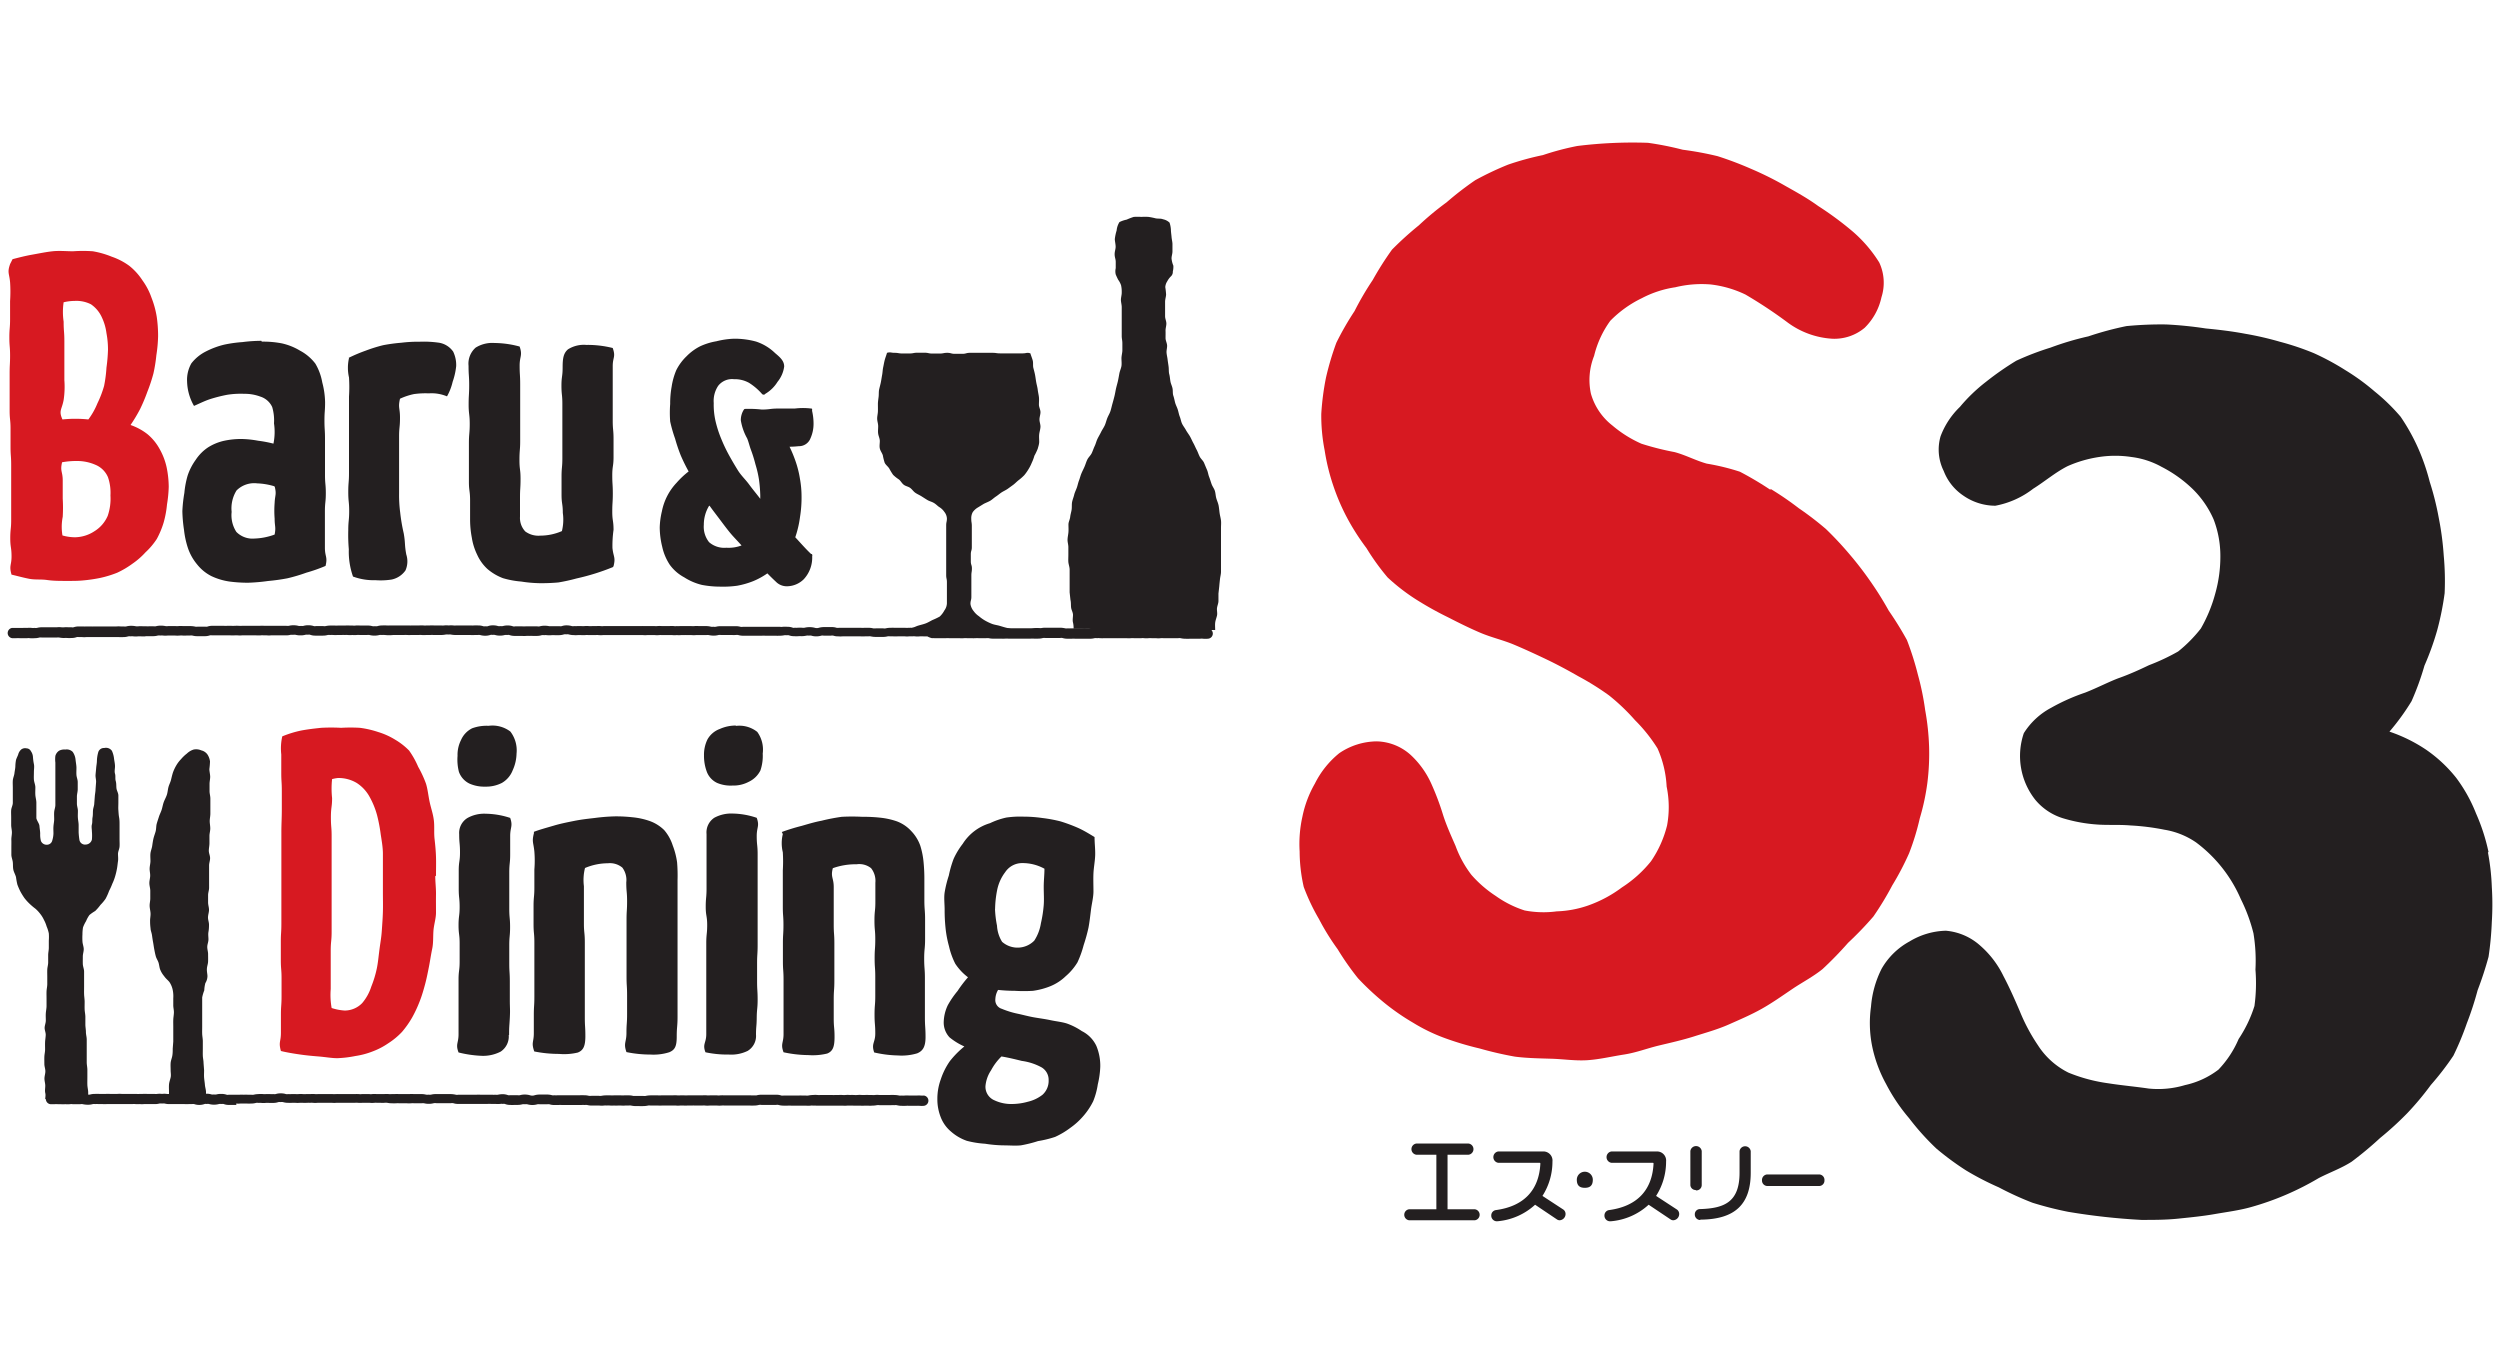 <svg xmlns="http://www.w3.org/2000/svg" viewBox="0 0 275 150"><defs><style>.cls-1{fill:#d71921;}.cls-2{fill:#231f20;}.cls-3{fill:none;}</style></defs><g id="Layer_2" data-name="Layer 2"><g id="Layer_1-2" data-name="Layer 1"><path class="cls-1" d="M1.38,28.51c.73-.19,1.43-.37,2.17-.5s1.49-.29,2.23-.37,1.53,0,2.26,0a15.58,15.58,0,0,1,2.17,0,9.91,9.91,0,0,1,2.09.6,7.18,7.18,0,0,1,1.92,1,6.76,6.76,0,0,1,1.45,1.6,7.34,7.34,0,0,1,1,1.92,10.17,10.17,0,0,1,.57,2.08A14.6,14.6,0,0,1,17.39,37a15.46,15.46,0,0,1-.19,2.07,16.55,16.55,0,0,1-.32,2,17.49,17.49,0,0,1-.66,2A19.26,19.26,0,0,1,15.41,45a17.17,17.17,0,0,1-1.05,1.75,6.39,6.39,0,0,1,1.85,1,5.63,5.63,0,0,1,1.36,1.66,7.17,7.17,0,0,1,.76,2,10.9,10.9,0,0,1,.23,2.15,14.18,14.18,0,0,1-.19,1.93A10.93,10.93,0,0,1,18,57.48a9.44,9.44,0,0,1-.75,1.8A7.83,7.83,0,0,1,16,60.76,8.24,8.24,0,0,1,14.58,62a9.79,9.79,0,0,1-1.69,1,11.86,11.86,0,0,1-1.86.57,16.42,16.42,0,0,1-1.92.28c-.63.06-1.28.05-1.94.05s-1.3,0-2-.1-1.3,0-2-.14-1.25-.3-1.9-.45c-.29-1,0-1,0-2s-.14-1-.14-2,.1-1,.1-2,0-1,0-2,0-1,0-2,0-1,0-2.05-.07-1-.07-2,0-1,0-2-.1-1-.1-2,0-1,0-2,0-1,0-2.05.05-1,.05-2-.08-1-.08-2,.08-1,.08-2,0-1,0-2a15.78,15.78,0,0,0,0-2.06c-.09-1-.33-1.05,0-2M6.87,46.14a13.58,13.58,0,0,1,2.85,0,8,8,0,0,0,1-1.78,11.43,11.43,0,0,0,.73-1.91,14.36,14.36,0,0,0,.26-2,18.07,18.07,0,0,0,.17-2,9.86,9.86,0,0,0-.17-1.81,5.76,5.76,0,0,0-.51-1.74A3.45,3.45,0,0,0,10,33.47a3.54,3.54,0,0,0-1.77-.37A5.5,5.5,0,0,0,7,33.25a7.23,7.23,0,0,0,0,2.13c0,1.08.08,1.08.08,2.15s0,1.07,0,2.15,0,1.07,0,2.14A9.75,9.75,0,0,1,7,44C6.8,45.08,6.43,45.16,6.87,46.14Zm0,12.76a5.13,5.13,0,0,0,1.37.2,4,4,0,0,0,2.14-.66,3.7,3.7,0,0,0,1.47-1.7,5.82,5.82,0,0,0,.3-2.24,5.26,5.26,0,0,0-.27-2,2.56,2.56,0,0,0-1.4-1.38,5,5,0,0,0-2-.41,8.69,8.69,0,0,0-1.65.14c-.24,1,.07,1,.07,2s0,1,0,2a16.81,16.81,0,0,1,0,2A5.67,5.67,0,0,0,6.87,58.9Z"/><path class="cls-2" d="M28.8,37.58a10.8,10.8,0,0,1,2.2.19,6.64,6.64,0,0,1,2,.8A5.15,5.15,0,0,1,34.69,40a6.13,6.13,0,0,1,.76,2.07,9.09,9.09,0,0,1,.31,2.18c0,1-.07,1-.07,2s.06,1,.06,2,0,1,0,2,0,1,0,2,.09,1,.09,2-.1,1-.1,2,0,1,0,2,0,1,0,2,.32,1,.07,2a17,17,0,0,1-2.1.74,18.88,18.88,0,0,1-2.08.62,21,21,0,0,1-2.15.3,19.86,19.86,0,0,1-2.17.19,15.18,15.18,0,0,1-2.06-.13,7,7,0,0,1-2-.6,4.77,4.77,0,0,1-1.58-1.3,5.64,5.64,0,0,1-1-1.79,9.7,9.7,0,0,1-.43-2,15.65,15.65,0,0,1-.18-2.06,15.84,15.84,0,0,1,.22-2,10,10,0,0,1,.36-1.91,6.39,6.39,0,0,1,.89-1.73,4.8,4.8,0,0,1,1.36-1.37,5.54,5.54,0,0,1,1.79-.73,8.81,8.81,0,0,1,1.94-.19,11,11,0,0,1,1.77.19,13.43,13.43,0,0,1,1.69.32,6.41,6.41,0,0,0,.06-2.23,5.16,5.16,0,0,0-.2-1.8,2.14,2.14,0,0,0-1.32-1.15,4.85,4.85,0,0,0-1.75-.3,9.45,9.45,0,0,0-1.9.11,16.16,16.16,0,0,0-1.85.47c-.64.21-1.24.52-1.78.75a5.65,5.65,0,0,1-.76-2.68,3.67,3.67,0,0,1,.47-2,4.69,4.69,0,0,1,1.62-1.32,9,9,0,0,1,2-.74,14.32,14.32,0,0,1,2-.28,16.74,16.74,0,0,1,2.08-.14m1.43,16a7.4,7.4,0,0,0-1.89-.32,2.75,2.75,0,0,0-2.27.78,3.73,3.73,0,0,0-.54,2.36A3.37,3.37,0,0,0,26,58.51a2.49,2.49,0,0,0,2,.73,7,7,0,0,0,2.21-.44c.16-.85,0-.88,0-1.75a11.1,11.1,0,0,1,0-1.73C30.25,54.43,30.43,54.41,30.23,53.57Z"/><path class="cls-2" d="M38.36,39.36a17.24,17.24,0,0,1,1.87-.79,16.52,16.52,0,0,1,1.92-.6,18.49,18.49,0,0,1,2-.27,15.12,15.12,0,0,1,2-.11,11.61,11.61,0,0,1,2,.09,2.36,2.36,0,0,1,1.7,1,3.4,3.4,0,0,1,.33,1.59A7.43,7.43,0,0,1,49.79,42a6,6,0,0,1-.62,1.6,4.39,4.39,0,0,0-2-.33,9.19,9.19,0,0,0-1.64.08,7.05,7.05,0,0,0-1.53.51c-.23,1,0,1,0,2.08S43.9,47,43.9,48s0,1,0,2.09,0,1,0,2.1,0,1,0,2.09a14.57,14.57,0,0,0,.12,2.09,19.72,19.72,0,0,0,.39,2.3c.2,1.15.07,1.17.28,2.32a2.45,2.45,0,0,1-.09,1.76,2.48,2.48,0,0,1-1.52,1,7.71,7.71,0,0,1-1.79.07,6.49,6.49,0,0,1-2.46-.4,8.26,8.26,0,0,1-.46-3,18.41,18.41,0,0,1-.06-2.1c0-1.05.1-1.05.1-2.1s-.1-1-.1-2.1.08-1,.08-2.1,0-1,0-2.1,0-1.05,0-2.1,0-1.05,0-2.1v-2.1a16.36,16.36,0,0,0,0-2.1,4.75,4.75,0,0,1,0-2.12"/><path class="cls-2" d="M67.42,62.38a24.46,24.46,0,0,1-4,1.25,20.16,20.16,0,0,1-2,.44,20.52,20.52,0,0,1-2.09.08,14.54,14.54,0,0,1-2-.18,9.79,9.79,0,0,1-2-.37,5.74,5.74,0,0,1-1.7-1A4.81,4.81,0,0,1,52.48,61a6.54,6.54,0,0,1-.58-1.86,10.66,10.66,0,0,1-.19-1.95c0-1.07,0-1.07,0-2.13S51.58,54,51.58,53s0-1.06,0-2.12,0-1.07,0-2.13.09-1.06.09-2.12-.12-1.07-.12-2.13.06-1.06.06-2.13-.07-1.06-.07-2.13a2.35,2.35,0,0,1,.78-2,3.46,3.46,0,0,1,2.09-.51,10.73,10.73,0,0,1,2.75.39c.34,1,0,1.05,0,2.09s.06,1,.06,2.08,0,1,0,2.08v4.15c0,1-.08,1-.08,2.08s.12,1,.12,2.08-.06,1-.06,2.08,0,1,0,2.08a2.17,2.17,0,0,0,.58,1.62,2.44,2.44,0,0,0,1.65.46,6,6,0,0,0,2.38-.5,5.27,5.27,0,0,0,.1-2c0-1-.14-1-.14-2s0-1,0-2,.09-1,.09-2,0-1,0-2,0-1,0-2v-2c0-1-.1-1-.1-2s.13-1,.13-2,.09-1.57.6-2a3.27,3.27,0,0,1,2-.48,11.33,11.33,0,0,1,2.91.34c.35,1,0,1,0,2s0,1,0,2,0,1,0,2,0,1,0,2,.09,1,.09,2v2c0,1-.14,1-.14,2s.06,1,.06,2-.06,1-.06,2,.14,1,.14,2a12.57,12.57,0,0,0-.12,2c.1,1,.37,1,.12,2"/><path class="cls-2" d="M79.34,64.53a10.82,10.82,0,0,1-2.13-.19,6.32,6.32,0,0,1-1.94-.83,4.72,4.72,0,0,1-1.59-1.38,5.85,5.85,0,0,1-.84-2,9.07,9.07,0,0,1-.27-2.11,8.58,8.58,0,0,1,.24-1.78,6.35,6.35,0,0,1,1.62-3.14,9.24,9.24,0,0,1,1.32-1.24,19.25,19.25,0,0,1-.87-1.77,18.11,18.11,0,0,1-.62-1.84,15.24,15.24,0,0,1-.54-1.88,12.61,12.61,0,0,1,0-1.94,10.24,10.24,0,0,1,.16-1.89,7.58,7.58,0,0,1,.51-1.82,5.58,5.58,0,0,1,1.13-1.53A5.67,5.67,0,0,1,77,38.1a7,7,0,0,1,1.8-.56,9.24,9.24,0,0,1,1.89-.28,8.93,8.93,0,0,1,2.47.31,5.46,5.46,0,0,1,2.1,1.27c.53.45,1,.84,1,1.48A3.35,3.35,0,0,1,85.53,42a3.91,3.91,0,0,1-1.28,1.28c-.13.07-.13.16-.28.13s-.14-.08-.25-.19a6.41,6.41,0,0,0-1.33-1.11,3.25,3.25,0,0,0-1.66-.4,1.94,1.94,0,0,0-1.73.73,3,3,0,0,0-.49,1.89,8.09,8.09,0,0,0,.2,2,12.24,12.24,0,0,0,.61,1.9,17,17,0,0,0,.85,1.8c.3.55.64,1.13,1,1.71s.83,1,1.24,1.56.79,1,1.22,1.57c0-.13,0-.22,0-.35a15.33,15.33,0,0,0-.14-1.75,11.73,11.73,0,0,0-.39-1.69,14.92,14.92,0,0,0-.52-1.66c-.15-.42-.24-.83-.39-1.19a6,6,0,0,1-.7-2,2.15,2.15,0,0,1,.28-1.08c.06-.09.08-.16.19-.17a12.36,12.36,0,0,1,1.82.07c.91,0,.91-.11,1.82-.11s.91,0,1.82,0a7.38,7.38,0,0,1,1.82,0c.16,0,.06.15.1.31a6.22,6.22,0,0,1,.15,1.31,3.9,3.9,0,0,1-.34,1.66,1.35,1.35,0,0,1-1.3.86,9.34,9.34,0,0,1-1,.06,14.55,14.55,0,0,1,.7,1.71A11.28,11.28,0,0,1,88,52.7a11,11,0,0,1,.17,1.87A13.35,13.35,0,0,1,88,56.88a11.45,11.45,0,0,1-.52,2.22c.56.6,1.09,1.22,1.71,1.81.07.06.12,0,.15.1a.28.28,0,0,1,0,.18,3.49,3.49,0,0,1-.92,2.52,2.66,2.66,0,0,1-1.86.78,1.66,1.66,0,0,1-1.21-.5c-.27-.25-.6-.57-.94-.92a7.94,7.94,0,0,1-1.57.86,9.05,9.05,0,0,1-1.75.5,10.75,10.75,0,0,1-1.81.1m-1.28-8.89a4,4,0,0,0-.58,2.09,2.72,2.72,0,0,0,.58,1.91,2.54,2.54,0,0,0,1.9.61A4,4,0,0,0,81.57,60c-.43-.49-.87-.92-1.25-1.38s-.78-1-1.14-1.48S78.39,56.11,78.06,55.64Z"/><path class="cls-1" d="M47.88,96.38c0,.67.09,1.33.08,2s0,1.34,0,2-.23,1.32-.28,2,0,1.34-.14,2-.23,1.32-.35,1.93-.26,1.32-.42,1.92-.36,1.3-.59,1.88a14.17,14.17,0,0,1-.83,1.79,10.43,10.43,0,0,1-1.13,1.61,8,8,0,0,1-1.51,1.25,7.9,7.9,0,0,1-1.73.9,8.65,8.65,0,0,1-1.88.5,12,12,0,0,1-2,.24c-.62,0-1.32-.13-2.07-.19s-1.37-.12-2.06-.22-1.43-.22-2.07-.38c-.28-1,0-1,0-2s0-1,0-2,.07-1,.07-2,0-1,0-2-.08-1-.08-2,0-1,0-2,.06-1,.06-2,0-1,0-2,0-1,0-2,0-1,0-2v-2c0-1,0-1,0-2S31,90,31,89s0-1,0-2-.06-1-.06-2,0-1,0-2a6,6,0,0,1,.11-2,11.73,11.73,0,0,1,2.07-.64c.68-.13,1.44-.22,2.2-.3a20.61,20.61,0,0,1,2.21,0,17.61,17.61,0,0,1,2.06,0,10.53,10.53,0,0,1,2,.46,7.91,7.91,0,0,1,1.87.84A7.41,7.41,0,0,1,45,82.56a9.49,9.49,0,0,1,1,1.79,11.86,11.86,0,0,1,.86,1.86c.19.61.25,1.3.4,2s.37,1.28.46,2,0,1.34.08,2.06.14,1.33.16,2,0,1.34,0,2.06M37.17,85.58a4.54,4.54,0,0,0-.64.12,9.74,9.74,0,0,0,0,2.09c0,1-.13,1-.13,2.11s.08,1,.08,2.09,0,1.05,0,2.1,0,1,0,2.1,0,1,0,2.1,0,1,0,2.1v2.09c0,1.06-.1,1.06-.1,2.11s0,1,0,2.09,0,1,0,2.11a8.11,8.11,0,0,0,.1,2.09,5.66,5.66,0,0,0,1.44.28,2.69,2.69,0,0,0,1.92-.82,5.23,5.23,0,0,0,1-1.81,11.67,11.67,0,0,0,.61-2c.13-.62.19-1.31.29-2.08s.21-1.33.26-2.08.1-1.36.12-2.1,0-1.36,0-2.1,0-1.46,0-2.14,0-1.46,0-2.13-.14-1.47-.24-2.12a17.48,17.48,0,0,0-.4-2.1,8.86,8.86,0,0,0-.81-2,4.21,4.21,0,0,0-1.44-1.56A3.92,3.92,0,0,0,37.17,85.58Z"/><path class="cls-2" d="M53.74,79.84a3.26,3.26,0,0,1,2.4.63,3.4,3.4,0,0,1,.68,2.42,4.61,4.61,0,0,1-.42,1.83,2.75,2.75,0,0,1-1.19,1.4,3.81,3.81,0,0,1-1.83.41,4,4,0,0,1-1.73-.33,2.29,2.29,0,0,1-1.17-1.3,5.44,5.44,0,0,1-.15-1.76,3.59,3.59,0,0,1,.38-1.73,2.59,2.59,0,0,1,1.23-1.3,4.58,4.58,0,0,1,1.8-.27m2.22,34a2,2,0,0,1-.89,1.84,4.21,4.21,0,0,1-2.1.46,12.47,12.47,0,0,1-2.53-.37c-.35-.93,0-1,0-2s0-1,0-2,0-1,0-2,0-1,0-2,.12-1,.12-2v-2c0-1-.12-1-.12-2s.12-1,.12-2-.1-1-.1-2,0-1,0-2,.14-1,.14-2-.09-1-.09-2a1.93,1.93,0,0,1,.91-1.79,3.76,3.76,0,0,1,2-.47,8.93,8.93,0,0,1,2.7.46c.32.92,0,1,0,2v2c0,1-.1,1-.1,2s0,1,0,2,0,1,0,2,.09,1,.09,2-.09,1-.09,2,0,1,0,2,.06,1,.06,2,0,1,0,2,.05,1,0,2S56,112.87,56,113.86Z"/><path class="cls-2" d="M58.73,91.5c.56-.22,1.37-.44,2.22-.69.67-.2,1.41-.35,2.21-.51s1.46-.23,2.24-.32a20.89,20.89,0,0,1,2.25-.18,16.45,16.45,0,0,1,1.93.1,8,8,0,0,1,1.88.41,4.37,4.37,0,0,1,1.6,1A4.84,4.84,0,0,1,74,93a8.26,8.26,0,0,1,.48,1.86,17.16,17.16,0,0,1,.05,1.94c0,1.07,0,1.07,0,2.15s0,1.08,0,2.15,0,1.08,0,2.15,0,1.08,0,2.15,0,1.08,0,2.16,0,1.07,0,2.15,0,1.08,0,2.15-.09,1.08-.09,2.16-.2,1.47-.83,1.73a5.72,5.72,0,0,1-2.08.25,13,13,0,0,1-2.62-.27c-.35-1,0-1.06,0-2.1s.07-1,.07-2.07,0-1,0-2.07-.06-1-.06-2.07,0-1,0-2.07,0-1,0-2.07,0-1,0-2.08.06-1,.06-2.07-.09-1-.09-2.07a2.28,2.28,0,0,0-.43-1.62,2.14,2.14,0,0,0-1.6-.48,6.48,6.48,0,0,0-2.51.52,5.43,5.43,0,0,0-.12,2c0,1,0,1,0,2.06v2.06c0,1,.1,1,.1,2.06s0,1,0,2.06,0,1,0,2.06,0,1,0,2.06,0,1,0,2.07.06,1,.06,2.06-.2,1.56-.83,1.81a6.42,6.42,0,0,1-2.08.15,13.78,13.78,0,0,1-2.71-.27c-.35-1-.05-1-.05-2s0-1,0-2,.06-1,.06-2,0-1,0-2,0-1,0-2,0-1,0-2-.09-1-.09-2,0-1,0-2,.09-1,.09-2,0-1,0-2a12.37,12.37,0,0,0,0-2c-.1-1-.29-1.06-.05-2"/><path class="cls-2" d="M80.94,79.85a3.16,3.16,0,0,1,2.36.66,3.32,3.32,0,0,1,.6,2.38,5,5,0,0,1-.25,1.85A2.72,2.72,0,0,1,82.36,86a3.58,3.58,0,0,1-1.78.41,3.81,3.81,0,0,1-1.7-.29,2.22,2.22,0,0,1-1.15-1.28,5,5,0,0,1-.29-1.74,3.8,3.8,0,0,1,.39-1.78,2.58,2.58,0,0,1,1.36-1.14,4.27,4.27,0,0,1,1.75-.37m2.22,34a1.92,1.92,0,0,1-.92,1.79,4.12,4.12,0,0,1-2.07.4,11.44,11.44,0,0,1-2.57-.25c-.35-.92.09-1,.09-2s0-1,0-2,0-1,0-2,0-1,0-2,0-1,0-2,0-1,0-2,.1-1,.1-2-.16-1-.16-2,.09-1,.09-2,0-1,0-2,0-1,0-2,0-1,0-2a1.93,1.93,0,0,1,.86-1.8,3.89,3.89,0,0,1,2-.46,8.61,8.61,0,0,1,2.66.47c.33.92,0,1,0,2s.1,1,.1,2,0,1,0,2,0,1,0,2,0,1,0,2v2c0,1,0,1,0,2s-.06,1-.06,2,0,1,0,2,.06,1,.06,2-.09,1-.1,2S83.16,112.87,83.16,113.86Z"/><path class="cls-2" d="M86,91.52a21.59,21.59,0,0,1,2.17-.67c.67-.19,1.4-.42,2.2-.57a21.28,21.28,0,0,1,2.22-.43,21.46,21.46,0,0,1,2.27,0,16.28,16.28,0,0,1,1.92.09,8.16,8.16,0,0,1,1.88.41,4.08,4.08,0,0,1,1.57,1.06,4.46,4.46,0,0,1,1,1.61,8.77,8.77,0,0,1,.37,1.9,19,19,0,0,1,.08,1.93c0,1.07,0,1.07,0,2.15s.08,1.08.08,2.15,0,1.08,0,2.15-.1,1.08-.1,2.15.08,1.08.08,2.16,0,1.07,0,2.15,0,1.08,0,2.15.07,1.08.07,2.16-.3,1.54-.93,1.8a5.91,5.91,0,0,1-2.11.23,12.65,12.65,0,0,1-2.61-.33c-.34-1,.12-1.05.12-2.09s-.08-1-.08-2.07.08-1,.08-2.07,0-1,0-2.07-.07-1-.07-2.07.07-1,.07-2.07-.09-1-.09-2.08.1-1,.1-2.07,0-1,0-2.07a2.25,2.25,0,0,0-.47-1.61,2.08,2.08,0,0,0-1.59-.43,7.49,7.49,0,0,0-2.62.43c-.26,1,.1,1.05.1,2.08s0,1,0,2.06,0,1,0,2.06.07,1,.07,2.06,0,1,0,2.06,0,1,0,2.06-.07,1-.07,2.06,0,1,0,2.07.09,1,.09,2.06-.18,1.57-.81,1.82a6.71,6.71,0,0,1-2.09.17,13.33,13.33,0,0,1-2.71-.31c-.35-.94,0-1,0-2s0-1,0-2,0-1,0-2,0-1,0-2-.07-1-.07-2,0-1,0-2,.06-1,.06-2-.07-1-.07-2,0-1,0-2,0-1,0-2a17,17,0,0,0,0-2,4.22,4.22,0,0,1,0-2"/><path class="cls-2" d="M120.4,92.06c0,.69.09,1.34.07,2s-.16,1.36-.19,2,0,1.37,0,2-.19,1.36-.27,2-.16,1.37-.28,2a18.53,18.53,0,0,1-.53,1.91,10.89,10.89,0,0,1-.68,1.89,6.25,6.25,0,0,1-1.29,1.52,5.32,5.32,0,0,1-1.66,1.09,8,8,0,0,1-1.94.52,16.26,16.26,0,0,1-2,0,17.31,17.31,0,0,1-1.84-.1,2.11,2.11,0,0,0-.3,1,1,1,0,0,0,.71,1.08,9.59,9.59,0,0,0,1.75.54c.57.12,1.17.29,1.8.4s1.21.18,1.81.31,1.25.19,1.81.37a7.12,7.12,0,0,1,1.63.83,3.47,3.47,0,0,1,1.6,1.63,5.68,5.68,0,0,1,.43,2.3,9.76,9.76,0,0,1-.27,1.92,8.1,8.1,0,0,1-.51,1.87,7.62,7.62,0,0,1-1.08,1.62,7.8,7.8,0,0,1-1.43,1.3,8.82,8.82,0,0,1-1.68,1,12,12,0,0,1-1.88.46,13.74,13.74,0,0,1-1.89.47c-.6.06-1.25,0-1.94,0a14.56,14.56,0,0,1-2-.18,10.37,10.37,0,0,1-2-.32,5.22,5.22,0,0,1-1.72-1,3.88,3.88,0,0,1-1.15-1.6,5.34,5.34,0,0,1-.37-2,6.19,6.19,0,0,1,.38-2.17,7.6,7.6,0,0,1,1-2,10.1,10.1,0,0,1,1.59-1.61,7.11,7.11,0,0,1-1.63-1,2.38,2.38,0,0,1-.64-1.71,4.55,4.55,0,0,1,.45-1.83,10,10,0,0,1,1.07-1.56,13.55,13.55,0,0,1,1.15-1.51,6,6,0,0,1-1.4-1.49,8.08,8.08,0,0,1-.69-1.92,12,12,0,0,1-.38-2,18.84,18.84,0,0,1-.1-2c0-.67-.09-1.32,0-1.92a12.34,12.34,0,0,1,.46-1.86,11.7,11.7,0,0,1,.53-1.84,8.3,8.3,0,0,1,1-1.65,5.35,5.35,0,0,1,3-2.27,8.14,8.14,0,0,1,1.8-.62,10.69,10.69,0,0,1,1.9-.1,14.62,14.62,0,0,1,2.05.15,15.42,15.42,0,0,1,2,.37,17.72,17.72,0,0,1,1.94.72c.64.29,1.21.64,1.8,1m-10.24,24.15a6.14,6.14,0,0,0-1.13,1.51,3.7,3.7,0,0,0-.62,1.76,1.62,1.62,0,0,0,1,1.55,4.31,4.31,0,0,0,1.9.4,6.62,6.62,0,0,0,1.77-.25,4.1,4.1,0,0,0,1.61-.77,2.06,2.06,0,0,0,.67-1.6,1.59,1.59,0,0,0-.76-1.4,6.26,6.26,0,0,0-2.19-.72C111.74,116.54,111,116.35,110.16,116.21Zm-.7-16.26a11.57,11.57,0,0,0,.22,1.86,3.78,3.78,0,0,0,.56,1.78,2.58,2.58,0,0,0,3.54-.13,4.88,4.88,0,0,0,.73-1.91,13.79,13.79,0,0,0,.31-2c.05-.61,0-1.3,0-2s.08-1.32.08-2a5,5,0,0,0-2.47-.62,2.23,2.23,0,0,0-1.85,1,4.81,4.81,0,0,0-.89,2A11.56,11.56,0,0,0,109.46,100Z"/><path class="cls-2" d="M22.66,121c0-.27,0-.61,0-.87s-.1-.53-.12-.8-.07-.53-.09-.8,0-.53,0-.8l-.06-.8c0-.27-.07-.53-.08-.8s0-.54,0-.8,0-.54,0-.8-.06-.54-.07-.81,0-.53,0-.79,0-.55,0-.8,0-.55,0-.8,0-.56,0-.81,0-.55,0-.8a4.53,4.53,0,0,1,.23-.78,3.57,3.57,0,0,1,.12-.8,1.49,1.49,0,0,0,.23-.76c0-.23-.08-.51-.06-.82s.12-.51.13-.8,0-.53,0-.81-.1-.54-.09-.82.13-.52.13-.8-.05-.54,0-.82.06-.53.06-.8-.12-.54-.11-.82.11-.54.11-.81-.1-.54-.1-.81,0-.54,0-.81.11-.54.11-.81,0-.54,0-.82,0-.54,0-.81,0-.55,0-.82.11-.54.11-.81-.14-.54-.14-.81.07-.55.07-.82,0-.54,0-.81.09-.55.09-.82-.06-.55-.06-.81.07-.55.07-.82V87.85c0-.29-.09-.56-.09-.81s0-.57,0-.82.08-.57.07-.81-.09-.61-.09-.81a7.93,7.93,0,0,0,.07-.84,1.76,1.76,0,0,0-.29-.78,1.16,1.16,0,0,0-.67-.44,1.4,1.4,0,0,0-.84-.09,1.87,1.87,0,0,0-.74.44,4.1,4.1,0,0,0-.64.61,3.62,3.62,0,0,0-.52.68,4.63,4.63,0,0,0-.37.78c-.09.27-.15.55-.22.83s-.22.54-.29.83-.08.57-.18.85-.24.52-.33.77-.14.55-.22.81-.22.52-.3.77-.18.54-.25.79-.05.58-.12.84-.18.53-.24.79-.1.55-.14.82-.16.54-.19.81,0,.55,0,.83-.08.54-.09.82.07.54.06.83-.1.54-.09.83.1.53.1.82,0,.54,0,.83-.08.54-.07.83.09.54.1.83-.06.55-.05.83a5.7,5.7,0,0,0,.05.79c0,.23.12.48.16.77s.07.5.12.77.08.52.13.78.1.52.17.77.24.48.31.73.09.55.19.77a2.58,2.58,0,0,0,.41.67c.21.31.47.48.61.69a2.44,2.44,0,0,1,.34.84,3.4,3.4,0,0,1,.06.9c0,.26,0,.53,0,.79s.08.53.07.8-.06.52-.07.79,0,.53,0,.79,0,.53,0,.8,0,.53,0,.79l-.06.79c0,.26,0,.53-.05.8s-.16.51-.18.78,0,.52,0,.79.06.54,0,.8-.16.52-.18.79,0,.53,0,.8,0,.51,0,.78c-.39.12-.4,0-.8,0s-.41,0-.81,0-.4.11-.8.11-.41,0-.81,0-.4-.06-.81-.06h-.8c-.41,0-.41,0-.81,0s-.4.11-.81.11-.4,0-.81,0-.4,0-.81,0-.44.18-.82,0c0-.28,0-.6,0-.88s-.08-.55-.09-.83,0-.55,0-.83,0-.56,0-.83-.07-.55-.07-.83,0-.56,0-.83v-.83c0-.28,0-.56,0-.84s-.09-.55-.09-.83-.06-.55-.06-.83,0-.56,0-.83-.07-.56-.08-.83,0-.56,0-.83-.05-.56-.06-.83,0-.56,0-.84,0-.55,0-.83,0-.56,0-.83-.13-.55-.14-.83,0-.55,0-.83.11-.56.1-.83-.13-.55-.14-.83a6.51,6.51,0,0,1,0-.77,4.68,4.68,0,0,1,.06-.76,3.77,3.77,0,0,1,.34-.7,3.15,3.15,0,0,1,.37-.67,4.63,4.63,0,0,1,.63-.44,5.26,5.26,0,0,0,.58-.67,5.1,5.1,0,0,0,.56-.67A6.07,6.07,0,0,0,12,98a7.22,7.22,0,0,0,.36-.8,5.34,5.34,0,0,0,.31-.82,7.53,7.53,0,0,0,.2-.85c.05-.27.07-.54.11-.8s0-.54,0-.8.15-.53.17-.8,0-.54,0-.8,0-.54,0-.81,0-.54,0-.81,0-.53-.05-.8-.06-.54-.08-.8,0-.54,0-.81,0-.54,0-.8-.18-.53-.21-.79,0-.53-.08-.8,0-.54-.08-.8,0-.54,0-.81-.06-.53-.1-.8a2.83,2.83,0,0,0-.24-.91.8.8,0,0,0-.84-.31.65.65,0,0,0-.67.49,3.93,3.93,0,0,0-.14.91c0,.26-.06.52-.08.78s-.05.52-.07.77.07.53.06.79l-.06.78c0,.26-.06.52-.08.78l-.06.78c0,.26-.12.51-.14.77s0,.52-.05.78,0,.52-.07.78,0,.52,0,.78a5.18,5.18,0,0,1,0,.88.72.72,0,0,1-.68.55.62.62,0,0,1-.69-.49,7.89,7.89,0,0,1-.09-.85c0-.26,0-.53,0-.79s-.06-.52-.08-.79,0-.52,0-.78-.11-.53-.11-.79,0-.53,0-.79.09-.53.09-.8,0-.52,0-.79-.12-.52-.14-.78,0-.53,0-.79-.07-.6-.1-.91A1.81,1.81,0,0,0,8,82.71a.93.93,0,0,0-.82-.26,1.2,1.2,0,0,0-.68.13,1,1,0,0,0-.41.57,3,3,0,0,0,0,.73c0,.25,0,.49,0,.71s0,.53,0,.79,0,.53,0,.79,0,.53,0,.79,0,.52,0,.79,0,.52,0,.79-.11.52-.13.78,0,.53,0,.79-.06.52-.08.79,0,.52,0,.78a2.89,2.89,0,0,1-.13.77.6.6,0,0,1-.58.47.67.67,0,0,1-.67-.42,2.86,2.86,0,0,1-.08-.79c0-.28-.06-.57-.08-.85S4.06,90.3,4,90L4,89.16c0-.28,0-.57,0-.86s-.09-.56-.11-.84,0-.57,0-.85-.14-.57-.16-.85,0-.57,0-.85.06-.57,0-.86-.09-.56-.11-.84a1.24,1.24,0,0,0-.22-.58.55.55,0,0,0-.47-.31.71.71,0,0,0-.59.12A1.1,1.1,0,0,0,2,83c-.07.2-.18.39-.24.6a4.48,4.48,0,0,0-.07.64c0,.27-.07.54-.1.81s-.16.53-.18.8,0,.55,0,.82,0,.54,0,.81,0,.56,0,.83-.16.53-.18.8,0,.55,0,.82,0,.55,0,.82.08.55.08.82-.07.55-.06.82,0,.54,0,.81,0,.55,0,.82.13.55.16.83,0,.56.06.83.22.53.29.8a7.85,7.85,0,0,0,.15.82,6.81,6.81,0,0,0,.34.78,7.56,7.56,0,0,0,.44.71,5.59,5.59,0,0,0,.57.63,7,7,0,0,0,.64.54,4,4,0,0,1,.53.57,3.35,3.35,0,0,1,.41.67,3.65,3.65,0,0,1,.29.71,4,4,0,0,1,.24.76,5.36,5.36,0,0,1,0,.79c0,.27,0,.54,0,.8s-.07.53-.07.8,0,.53,0,.8-.09.53-.1.8,0,.53,0,.79,0,.54,0,.8-.07.54-.08.8,0,.54,0,.8,0,.54,0,.8-.06.53-.08.8,0,.53,0,.8-.12.53-.13.79.13.54.12.81-.06.53-.07.79,0,.53,0,.8-.07.53-.08.8,0,.53,0,.8.11.53.11.8-.1.53-.1.8.09.53.09.79-.06.54,0,.8,0,.43,0,.66c.39.11.39,0,.8,0s.4.07.8.07.4-.11.8-.11h.81c.4,0,.4,0,.8,0s.41.06.81.06.4-.09.8-.09h.81c.4,0,.4.05.8.05s.41,0,.81,0,.4,0,.8,0h1.61c.41,0,.41,0,.81,0s.4,0,.8,0,.41-.12.81-.12.4.09.8.09.4,0,.81,0,.4,0,.8,0,.41,0,.81,0a3.69,3.69,0,0,1,.81,0c.42.06.45.19.83.06"/><path class="cls-2" d="M26,121.54h-.81a1.45,1.45,0,0,1-.59-.1.73.73,0,0,0-.23,0,.91.91,0,0,0-.27,0,2.09,2.09,0,0,1-1.11,0,.6.6,0,0,0-.25,0,.53.53,0,0,0-.23,0,1.65,1.65,0,0,1-.59.1,1.6,1.6,0,0,1-.56-.09.9.9,0,0,0-.25,0,2.56,2.56,0,0,0-.34,0,4.27,4.27,0,0,1-.48,0H18.64a1.93,1.93,0,0,1-.52-.06,1.12,1.12,0,0,0-.29,0,1.15,1.15,0,0,0-.3,0,1.93,1.93,0,0,1-.52.06h-.82l-.35,0a2.46,2.46,0,0,1-.46,0,4.49,4.49,0,0,1-.49,0,1.26,1.26,0,0,0-.33,0h-.82c-.24,0-.35,0-.47,0l-.34,0H11.74a4.24,4.24,0,0,1-.45,0l-.47,0a1.48,1.48,0,0,0-.34,0,1,1,0,0,0-.27,0,1.91,1.91,0,0,1-.55.07,2.53,2.53,0,0,1-.55-.06.7.7,0,0,0-.27,0H8a1.05,1.05,0,0,0-.3,0,2.85,2.85,0,0,1-.52,0,2.67,2.67,0,0,1-.5,0l-.32,0a2.61,2.61,0,0,0-.35,0l-.47,0a.57.57,0,0,1,0-1.13,2.8,2.8,0,0,0,.36,0l.46,0a2.59,2.59,0,0,1,.5,0,2.21,2.21,0,0,0,.32,0l.31,0a2.51,2.51,0,0,1,.51,0h.82a2,2,0,0,1,.55.07.91.91,0,0,0,.27,0,.65.65,0,0,0,.26,0,2,2,0,0,1,.56-.07,4.48,4.48,0,0,1,.46,0l.35,0h.37a4.24,4.24,0,0,1,.45,0h.82a2.67,2.67,0,0,1,.47,0l.34,0h.82c.24,0,.36,0,.48,0a1.35,1.35,0,0,0,.34,0,2.56,2.56,0,0,0,.34,0,4.22,4.22,0,0,1,.47,0H17a1,1,0,0,0,.29,0,2.07,2.07,0,0,1,.53,0,2.09,2.09,0,0,1,.52,0,1.07,1.07,0,0,0,.29,0h1.63a1.35,1.35,0,0,0,.34,0l.48,0a1.68,1.68,0,0,1,.57.08.75.75,0,0,0,.24,0,.68.68,0,0,0,.23,0,1.75,1.75,0,0,1,.59-.1,1.66,1.66,0,0,1,.56.08.82.82,0,0,0,.25,0,1,1,0,0,0,.28,0,2,2,0,0,1,.54-.06,1.76,1.76,0,0,1,.59.09.5.5,0,0,0,.23,0H26l.34,0a4.27,4.27,0,0,1,.48,0,4.17,4.17,0,0,1,.44,0l.37,0a1,1,0,0,0,.27,0,2.34,2.34,0,0,1,.54-.07,2.51,2.51,0,0,1,.51,0,2,2,0,0,0,.31,0,4.24,4.24,0,0,1,.45,0,2.8,2.8,0,0,0,.36,0,.82.82,0,0,0,.25,0,1.68,1.68,0,0,1,.57-.08,1.66,1.66,0,0,1,.56.08.81.81,0,0,0,.25,0,2.5,2.5,0,0,0,.35,0c.12,0,.23,0,.46,0a2.27,2.27,0,0,0,.33,0,2.8,2.8,0,0,1,.48,0,2.67,2.67,0,0,0,.36,0l.46,0a2.51,2.51,0,0,1,.51,0,1.63,1.63,0,0,0,.3,0h.38l.44,0h.81a2.61,2.61,0,0,0,.35,0,4.22,4.22,0,0,1,.47,0,3.73,3.73,0,0,1,.42,0H39a4.27,4.27,0,0,1,.48,0,1.31,1.31,0,0,0,.33,0h.82a1.05,1.05,0,0,0,.3,0,2.8,2.8,0,0,1,.51,0h.81a2.63,2.63,0,0,1,.52,0,1.63,1.63,0,0,0,.3,0l.34,0a2.67,2.67,0,0,1,.47,0l.46,0h.36l.33,0a2.55,2.55,0,0,1,.49,0h.81a1.9,1.9,0,0,1,.53.06,1.09,1.09,0,0,0,.28,0,1,1,0,0,0,.28,0,2,2,0,0,1,.54-.06h.81c.22,0,.33,0,.44,0h.37a2.57,2.57,0,0,1,.56.07.62.62,0,0,0,.26,0h2a4.48,4.48,0,0,1,.46,0h.36l.45,0,.45,0a2.86,2.86,0,0,0,.37,0,1,1,0,0,0,.28,0,2.48,2.48,0,0,1,.53-.06,1.72,1.72,0,0,1,.59.11.48.48,0,0,0,.22,0l.35,0c.12,0,.23,0,.46,0a.72.72,0,0,0,.28,0,1.89,1.89,0,0,1,.54-.07,2,2,0,0,1,.56.08.8.8,0,0,0,.5,0,2,2,0,0,1,.56-.08h.82a2,2,0,0,1,.56.08.87.87,0,0,0,.25,0,2.8,2.8,0,0,0,.36,0h2.09l.35,0a2.46,2.46,0,0,1,.46,0,1.87,1.87,0,0,1,.52.06,1.12,1.12,0,0,0,.29,0h.81a1,1,0,0,0,.29,0,2.76,2.76,0,0,1,.53-.05l.47,0a2.56,2.56,0,0,0,.34,0h.37a4.24,4.24,0,0,1,.45,0,2.56,2.56,0,0,0,.34,0c.12,0,.23,0,.47,0a1.87,1.87,0,0,1,.52.06,1.85,1.85,0,0,0,.29,0h.81a.72.72,0,0,0,.28,0,2.57,2.57,0,0,1,.53-.06h.82a2.61,2.61,0,0,0,.35,0,4.48,4.48,0,0,1,.46,0H74a2.55,2.55,0,0,1,.49,0,2.27,2.27,0,0,0,.33,0l.46,0a2.5,2.5,0,0,0,.35,0l.35,0c.12,0,.23,0,.47,0l.36,0h.45a2.51,2.51,0,0,1,.51,0,1.87,1.87,0,0,0,.3,0h.81a1.26,1.26,0,0,0,.33,0,4.14,4.14,0,0,1,.49,0h.37l.44,0h1.63c.23,0,.34,0,.46,0a2.61,2.61,0,0,0,.35,0,1.45,1.45,0,0,0,.27,0,2,2,0,0,1,.54-.07h1.63a1.6,1.6,0,0,1,.56.09.81.81,0,0,0,.25,0l.34,0c.12,0,.23,0,.47,0h.81a4.24,4.24,0,0,1,.45,0l.36,0a1,1,0,0,0,.28,0,2.57,2.57,0,0,1,.53-.06,2.46,2.46,0,0,1,.49,0,1.91,1.91,0,0,0,.32,0h1.26a2.8,2.8,0,0,0,.36,0h.38a4.17,4.17,0,0,1,.44,0,2.05,2.05,0,0,0,.31,0,2.67,2.67,0,0,1,.5,0,4.24,4.24,0,0,1,.45,0,2.8,2.8,0,0,0,.36,0,2.59,2.59,0,0,1,.5,0l.31,0a4.22,4.22,0,0,1,.47,0l.34,0a1.15,1.15,0,0,0,.3,0,2.63,2.63,0,0,1,.52,0h.81l.35,0a2.46,2.46,0,0,1,.46,0,2.6,2.6,0,0,1,.54.06,1,1,0,0,0,.28,0,2.27,2.27,0,0,0,.33,0,2.72,2.72,0,0,1,.48,0h.82a4.27,4.27,0,0,1,.48,0,1.94,1.94,0,0,0,.33,0,.57.57,0,0,1,0,1.13,2.55,2.55,0,0,1-.49,0,2.21,2.21,0,0,0-.32,0H100a2.22,2.22,0,0,0-.34,0,4.22,4.22,0,0,1-.47,0,2,2,0,0,1-.54-.07,1,1,0,0,0-.28,0,2.56,2.56,0,0,0-.34,0l-.47,0h-.81a1.15,1.15,0,0,0-.3,0,2.63,2.63,0,0,1-.52.05,2.46,2.46,0,0,1-.46,0c-.09,0-.17,0-.35,0a2.59,2.59,0,0,1-.5,0l-.31,0c-.23,0-.34,0-.45,0a2.8,2.8,0,0,0-.36,0,2.21,2.21,0,0,0-.32,0,2.55,2.55,0,0,1-.49,0H90.25a4.31,4.31,0,0,1-.49,0,1.91,1.91,0,0,0-.32,0,.93.93,0,0,0-.28,0,2.67,2.67,0,0,1-.53,0c-.23,0-.34,0-.46,0H87a2.61,2.61,0,0,0-.35,0c-.12,0-.23,0-.46,0a2,2,0,0,1-.57-.08.55.55,0,0,0-.24,0H83.76a1,1,0,0,0-.27,0,2,2,0,0,1-.54.07,4.48,4.48,0,0,1-.46,0l-.35,0H79.7a1.91,1.91,0,0,0-.32,0,2.59,2.59,0,0,1-.5,0h-.81a2.63,2.63,0,0,1-.51,0,1.15,1.15,0,0,0-.3,0h-.37l-.44,0a2.8,2.8,0,0,0-.36,0c-.12,0-.23,0-.46,0a4.48,4.48,0,0,1-.46,0l-.35,0a2.55,2.55,0,0,1-.49,0l-.33,0H72.83a4.24,4.24,0,0,1-.45,0h-.82a.91.91,0,0,0-.27,0,2.6,2.6,0,0,1-.54.06,3.8,3.8,0,0,1-.43,0h-.38a2.57,2.57,0,0,1-.53-.06,1,1,0,0,0-.28,0h-.35a2.46,2.46,0,0,1-.46,0H68a4.24,4.24,0,0,1-.45,0,4.48,4.48,0,0,1-.46,0,1.68,1.68,0,0,0-.35,0,1.12,1.12,0,0,0-.29,0,2.58,2.58,0,0,1-.53,0h-.81a1.93,1.93,0,0,1-.52-.06,1.12,1.12,0,0,0-.29,0,2.5,2.5,0,0,0-.35,0c-.12,0-.23,0-.46,0H61.81a2.86,2.86,0,0,0-.37,0H61a1.61,1.61,0,0,1-.56-.08.9.9,0,0,0-.25,0h-.82a.85.85,0,0,0-.25,0,2,2,0,0,1-1.12,0,.85.85,0,0,0-.25,0,1,1,0,0,0-.28,0,2,2,0,0,1-.54.07h-.34a2.67,2.67,0,0,1-.47,0,1.44,1.44,0,0,1-.59-.11.69.69,0,0,0-.22,0,1.07,1.07,0,0,0-.29,0,2.63,2.63,0,0,1-.52,0H54a2.8,2.8,0,0,0-.36,0H53.3a4.17,4.17,0,0,1-.44,0H52.5c-.12,0-.23,0-.46,0H50.41a1.54,1.54,0,0,1-.55-.08,1,1,0,0,0-.27,0H48a1,1,0,0,0-.28,0,2,2,0,0,1-.54.07,2,2,0,0,1-.53-.06,1,1,0,0,0-.28,0h-.81a2.27,2.27,0,0,0-.33,0,2.63,2.63,0,0,1-.49,0l-.45,0h-.37a2.56,2.56,0,0,0-.34,0,4,4,0,0,1-.47,0,2.42,2.42,0,0,1-.51-.05,1.14,1.14,0,0,0-.31,0,4.33,4.33,0,0,1-.44,0h-.37a1.63,1.63,0,0,0-.3,0,2.6,2.6,0,0,1-.51,0h-.82a4.27,4.27,0,0,1-.48,0,1.26,1.26,0,0,0-.33,0H37a2.67,2.67,0,0,1-.47,0H35.37l-.44,0a2.6,2.6,0,0,1-.51,0,1.63,1.63,0,0,0-.3,0,2.8,2.8,0,0,0-.36,0,4.48,4.48,0,0,1-.46,0l-.32,0a2.77,2.77,0,0,1-.49,0l-.35,0a4.48,4.48,0,0,1-.46,0,2,2,0,0,1-.56-.08.81.81,0,0,0-.25,0,.85.85,0,0,0-.25,0,1.62,1.62,0,0,1-.57.09l-.45,0a2.8,2.8,0,0,0-.36,0,2.8,2.8,0,0,1-.51,0,1.66,1.66,0,0,0-.31,0,.62.62,0,0,0-.26,0,2,2,0,0,1-.55.07,4.24,4.24,0,0,1-.45,0l-.36,0-.35,0a2.51,2.51,0,0,1-.47,0"/><path class="cls-2" d="M98.57,69.33c-.42,0,.32-.09.82-.18.24,0,.54,0,.84-.06s.53-.2.8-.28.55-.14.81-.24.51-.26.76-.38a6.88,6.88,0,0,0,.77-.37,2.48,2.48,0,0,0,.51-.67,1.4,1.4,0,0,0,.28-.78V65.6c0-.4,0-.4,0-.78s0-.39,0-.78-.08-.39-.08-.78,0-.39,0-.78,0-.39,0-.78,0-.39,0-.77,0-.39,0-.79,0-.38,0-.77,0-.4,0-.78,0-.4,0-.79.08-.39.08-.78a1.27,1.27,0,0,0-.28-.71,1.8,1.8,0,0,0-.54-.52c-.19-.11-.36-.32-.62-.47s-.46-.17-.71-.32-.41-.26-.65-.41-.45-.23-.67-.38-.35-.38-.57-.54-.49-.18-.71-.35-.32-.41-.53-.58a4,4,0,0,1-.64-.51,6.66,6.66,0,0,1-.42-.69c-.14-.23-.4-.4-.51-.65a6.39,6.39,0,0,1-.2-.81c-.08-.25-.27-.48-.33-.75s0-.55,0-.82-.14-.53-.18-.8,0-.54,0-.82-.1-.54-.11-.81.07-.54.08-.82,0-.54,0-.81.05-.55.08-.82,0-.54.06-.81.14-.54.19-.8.09-.54.14-.81.05-.54.11-.81.1-.54.17-.8.18-.53.25-.79c.4-.11.42,0,.84,0s.41.07.82.07h.83c.42,0,.42-.08.83-.08s.42,0,.83,0,.41.09.83.09.41,0,.82,0,.42-.08.83-.08.42.11.83.11h.83c.41,0,.41-.11.83-.11h.83c.41,0,.41,0,.83,0s.41,0,.83,0,.41.06.82.06h.83c.42,0,.42,0,.84,0s.41,0,.83,0,.44-.13.84,0c.07.25.19.52.26.79s0,.55.07.82.14.52.19.79.08.54.13.81.13.53.16.8.1.54.13.8,0,.56,0,.83.16.53.17.8-.11.55-.11.83.12.55.11.81-.11.55-.14.82,0,.55,0,.82-.1.54-.17.8a6.47,6.47,0,0,1-.36.75,4.46,4.46,0,0,1-.28.75,4.54,4.54,0,0,1-.37.73,5.06,5.06,0,0,1-.46.65,5.13,5.13,0,0,1-.61.54c-.22.17-.39.36-.59.51l-.62.45c-.23.16-.47.26-.67.39s-.43.33-.63.46-.42.34-.62.46-.5.23-.71.34l-.65.4a1.83,1.83,0,0,0-.57.52,1.38,1.38,0,0,0-.16.74c0,.39.06.39.06.78s0,.39,0,.78,0,.39,0,.77,0,.39,0,.78-.11.39-.11.78,0,.39,0,.78.12.39.12.78-.06.39-.06.78,0,.39,0,.78,0,.39,0,.78,0,.39,0,.78-.1.39-.1.78a1.57,1.57,0,0,0,.35.79,2.3,2.3,0,0,0,.59.57,4.34,4.34,0,0,0,.68.48,5.84,5.84,0,0,0,.76.36c.27.1.56.13.83.21s.55.17.81.23.57.17.82.21a3.66,3.66,0,0,0,.83.07c.41,0,.41.09.81.09s.41-.08.81-.08.41.07.81.07.4-.13.81-.13.41,0,.81,0,.41,0,.81,0,.41.06.82.06v-.05c0-.27,0-.55-.07-.83s0-.56,0-.84-.18-.54-.21-.82,0-.56-.07-.83l-.09-.83c0-.29,0-.57,0-.84s0-.57,0-.84,0-.57,0-.83-.12-.58-.14-.82,0-.54,0-.83,0-.54,0-.82-.1-.55-.09-.83.08-.55.1-.83,0-.56,0-.83.16-.54.19-.82.12-.54.16-.81,0-.57.05-.83.17-.54.23-.8.2-.53.29-.78.14-.53.24-.79.16-.53.27-.79.24-.5.35-.76.18-.53.31-.78.36-.44.48-.7.2-.52.32-.77.18-.53.3-.78.27-.49.39-.74.29-.48.41-.74.17-.52.28-.8.26-.5.35-.78.14-.54.22-.82.15-.54.22-.82.11-.56.17-.83.15-.56.21-.83.11-.57.16-.84.19-.56.23-.82,0-.6,0-.85.1-.64.1-.85,0-.46,0-.79-.07-.51-.07-.8,0-.52,0-.8,0-.53,0-.8,0-.53,0-.79,0-.55,0-.8-.09-.55-.09-.8.1-.57.09-.8a3.3,3.3,0,0,0-.07-.79,2.11,2.11,0,0,0-.31-.6c-.09-.17-.18-.36-.28-.6a1.51,1.51,0,0,1,0-.69c0-.19,0-.41,0-.7s-.12-.5-.12-.83.11-.56.11-.83-.09-.62-.09-.84a5.22,5.22,0,0,1,.2-.95,2.1,2.1,0,0,1,.31-.92,3.12,3.12,0,0,1,.79-.27,7.05,7.05,0,0,1,.78-.3,5.87,5.87,0,0,1,.84,0,5.52,5.52,0,0,1,.79,0,7.37,7.37,0,0,1,.79.16c.28.05.57,0,.8.1a1.45,1.45,0,0,1,.72.37,3,3,0,0,1,.15.78c0,.25.05.52.07.79s.1.55.1.79,0,.52,0,.8-.11.55-.1.8a2.85,2.85,0,0,0,.2.78,2.18,2.18,0,0,1-.06.64.66.66,0,0,1-.21.53,2.16,2.16,0,0,0-.4.54,1.34,1.34,0,0,0-.22.64,7.66,7.66,0,0,1,.09.8c0,.23-.1.5-.11.79V34c0,.25,0,.52,0,.79s.14.53.14.8-.1.54-.09.8,0,.54,0,.8.15.53.17.79-.08.55-.06.81.09.52.12.79.08.52.11.79,0,.54.07.8.08.53.13.8.18.5.23.77,0,.54.09.8.13.52.2.77.21.5.29.76.12.52.22.77.13.52.25.77.29.45.42.69.3.45.44.69.24.5.38.75.23.49.36.73.21.51.34.76.37.43.48.69.21.51.32.76.14.54.24.79.17.52.27.79.28.48.36.75.08.55.16.82.2.52.25.79.07.55.11.83.12.54.15.81,0,.52,0,.81,0,.53,0,.81,0,.52,0,.8,0,.53,0,.8,0,.53,0,.81,0,.53,0,.8,0,.53,0,.8-.08.53-.11.8-.06.53-.08.8l-.09.8c0,.27,0,.54,0,.81s-.13.53-.16.79.06.55,0,.82-.17.52-.2.79,0,.54,0,.8l0,0H131.8c-.4,0-.4-.1-.8-.1h-.81c-.41,0-.41,0-.82,0h-.8c-.41,0-.41.09-.81.09H127c-.41,0-.41,0-.81,0s-.4-.08-.81-.08-.4.07-.8.07-.41,0-.82,0-.4,0-.8,0h-.81c-.41,0-.41,0-.82,0h-.8c-.41,0-.41-.11-.81-.11s-.4,0-.81,0-.41,0-.81,0-.4,0-.81,0-.4,0-.81,0-.41,0-.81,0-.41,0-.81,0-.41-.09-.81-.09-.41.12-.81.12-.41,0-.82,0-.4,0-.8,0-.41,0-.81,0-.41.06-.82.06h-.81c-.41,0-.41-.11-.81-.11s-.41,0-.81,0-.41.06-.81.06-.41-.09-.82-.09-.4.12-.81.12-.4,0-.81,0-.4-.11-.81-.11-.41.06-.81.06-.41,0-.81,0-.41,0-.82,0h-.81c-.41,0-.41-.06-.82,0a5.48,5.48,0,0,1-.81,0"/><path class="cls-1" d="M194.76,53.89a36.28,36.28,0,0,0-3.37-2,24.81,24.81,0,0,0-3.64-.89c-1.2-.33-2.34-.95-3.55-1.27a30.76,30.76,0,0,1-3.64-.92,13.06,13.06,0,0,1-3.19-2A6.79,6.79,0,0,1,175,43.3a7.16,7.16,0,0,1,.35-4.15,10.94,10.94,0,0,1,1.78-3.86,12.4,12.4,0,0,1,3.47-2.49,11.53,11.53,0,0,1,3.68-1.2,12.18,12.18,0,0,1,3.89-.31A12,12,0,0,1,192,32.4a50.36,50.36,0,0,1,4.54,3,9.17,9.17,0,0,0,5,1.86,5.18,5.18,0,0,0,3.57-1.2,6.69,6.69,0,0,0,1.85-3.36,5.25,5.25,0,0,0-.24-3.82,14.8,14.8,0,0,0-3-3.48A35.76,35.76,0,0,0,200,22.66c-1.38-1-2.78-1.73-3.91-2.38a35.44,35.44,0,0,0-3.5-1.72,37.42,37.42,0,0,0-3.65-1.38,35.54,35.54,0,0,0-3.84-.71,34,34,0,0,0-3.82-.76,49.09,49.09,0,0,0-7.79.35,29.91,29.91,0,0,0-3.77,1,31.41,31.41,0,0,0-3.83,1.05,34,34,0,0,0-3.61,1.71,35,35,0,0,0-3.16,2.44,32,32,0,0,0-3.05,2.53,35.69,35.69,0,0,0-2.95,2.67A34.73,34.73,0,0,0,151,30.8a32.4,32.4,0,0,0-2,3.42A32.16,32.16,0,0,0,147,37.7a31.26,31.26,0,0,0-1.14,3.83,29,29,0,0,0-.52,4,19.8,19.8,0,0,0,.37,4,23,23,0,0,0,.93,3.83,23.47,23.47,0,0,0,1.55,3.62,25.47,25.47,0,0,0,2.12,3.31,25.56,25.56,0,0,0,2.33,3.23,21.67,21.67,0,0,0,3.16,2.44,36.42,36.42,0,0,0,3.46,1.93c1.17.6,2.35,1.19,3.57,1.71s2.52.81,3.73,1.32S169,72,170.15,72.55s2.34,1.19,3.49,1.85A29.33,29.33,0,0,1,177,76.5a22.4,22.4,0,0,1,2.86,2.73,17.17,17.17,0,0,1,2.47,3.1,11.76,11.76,0,0,1,1,4.19,11.17,11.17,0,0,1,.05,4.27,12.11,12.11,0,0,1-1.77,3.95,13.34,13.34,0,0,1-3.19,2.87,13.88,13.88,0,0,1-3.74,2,11.65,11.65,0,0,1-3.44.64,11,11,0,0,1-3.53-.1,11.5,11.5,0,0,1-3.17-1.59,12.94,12.94,0,0,1-2.68-2.32,11.93,11.93,0,0,1-1.75-3.19c-.49-1.12-1-2.24-1.37-3.4a28.9,28.9,0,0,0-1.3-3.45,9.75,9.75,0,0,0-2.1-3,5.76,5.76,0,0,0-3.91-1.65,7.45,7.45,0,0,0-4.11,1.3,10.07,10.07,0,0,0-2.68,3.34,12.1,12.1,0,0,0-1.37,3.62,13.8,13.8,0,0,0-.31,3.85,17.82,17.82,0,0,0,.45,3.9,22.37,22.37,0,0,0,1.68,3.54,25.93,25.93,0,0,0,2.05,3.31,30,30,0,0,0,2.24,3.2,29.86,29.86,0,0,0,2.86,2.67,25.18,25.18,0,0,0,3.2,2.22,19.24,19.24,0,0,0,3.49,1.69,33.55,33.55,0,0,0,3.82,1.14,39.19,39.19,0,0,0,3.89.9c1.32.17,2.65.19,4,.23s2.67.25,4,.16,2.64-.41,4-.62,2.57-.69,3.87-1,2.59-.6,3.85-1,2.57-.76,3.79-1.3,2.46-1.07,3.62-1.72,2.26-1.43,3.37-2.18,2.32-1.37,3.35-2.21a40,40,0,0,0,2.8-2.88,37.71,37.71,0,0,0,2.78-2.89,33.31,33.31,0,0,0,2.08-3.43,30.42,30.42,0,0,0,1.85-3.53A27.38,27.38,0,0,0,211.18,90a25,25,0,0,0,.83-3.88,26,26,0,0,0,.19-4,27.24,27.24,0,0,0-.43-4,29.37,29.37,0,0,0-.8-3.9,32.35,32.35,0,0,0-1.21-3.82,37.51,37.51,0,0,0-2-3.23,36.33,36.33,0,0,0-2-3.2,37.19,37.19,0,0,0-2.31-3,37.71,37.71,0,0,0-2.59-2.77,34,34,0,0,0-3-2.3,34.21,34.21,0,0,0-3.11-2.13"/><path class="cls-2" d="M273.74,93.74a21.31,21.31,0,0,0-1.38-4.27,16.81,16.81,0,0,0-2.18-3.91,15.34,15.34,0,0,0-3.29-3.08,16.9,16.9,0,0,0-4.05-2,25.42,25.42,0,0,0,2.43-3.35,30,30,0,0,0,1.42-3.91,30.37,30.37,0,0,0,1.4-3.89,31.68,31.68,0,0,0,.82-4.08,30.47,30.47,0,0,0-.1-4.15,32.45,32.45,0,0,0-.54-4.1,31.1,31.1,0,0,0-1-4A23.54,23.54,0,0,0,266,49.31a21.9,21.9,0,0,0-1.94-3.48,21.24,21.24,0,0,0-2.85-2.77,24.12,24.12,0,0,0-3.2-2.33,28.15,28.15,0,0,0-3.48-1.88,29.52,29.52,0,0,0-3.75-1.26,35,35,0,0,0-3.83-.88c-1.43-.27-2.87-.44-4.32-.58a42.53,42.53,0,0,0-4.34-.44,39.89,39.89,0,0,0-4.38.18A35.26,35.26,0,0,0,229.72,37a32.16,32.16,0,0,0-4.17,1.24,30.72,30.72,0,0,0-3.76,1.44A32.2,32.2,0,0,0,218.46,42a18.36,18.36,0,0,0-2.87,2.76A8.74,8.74,0,0,0,213.46,48a5.28,5.28,0,0,0,.35,3.81A5.73,5.73,0,0,0,216,54.54a6.18,6.18,0,0,0,3.49,1.09,9.7,9.7,0,0,0,4.16-1.87c1.27-.79,2.46-1.82,3.8-2.49a13.44,13.44,0,0,1,3.45-1,11.8,11.8,0,0,1,3.56,0,9.13,9.13,0,0,1,3.33,1.09,14.26,14.26,0,0,1,3.36,2.39,10.6,10.6,0,0,1,2.35,3.39,11.2,11.2,0,0,1,.74,4.08,14.93,14.93,0,0,1-.57,4.1,16,16,0,0,1-1.58,3.82,15.23,15.23,0,0,1-2.49,2.52,23,23,0,0,1-3.21,1.51c-1.06.51-2.15,1-3.24,1.39s-2.45,1.11-3.79,1.63a21.89,21.89,0,0,0-3.74,1.67,7.91,7.91,0,0,0-3,2.79A7.76,7.76,0,0,0,223.9,88a6.4,6.4,0,0,0,3,2,16.89,16.89,0,0,0,3.69.69c1.23.1,2.51,0,3.76.11a25.64,25.64,0,0,1,3.74.47,8.57,8.57,0,0,1,3.47,1.39,15.35,15.35,0,0,1,4.93,6.24,18.35,18.35,0,0,1,1.39,3.76,18.6,18.6,0,0,1,.22,4,18.56,18.56,0,0,1-.11,4,14.15,14.15,0,0,1-1.74,3.63,11.22,11.22,0,0,1-2.22,3.37,9.28,9.28,0,0,1-3.68,1.7,10.25,10.25,0,0,1-4,.38c-1.42-.21-3-.35-4.45-.58a17.92,17.92,0,0,1-4.37-1.17,8.45,8.45,0,0,1-3.35-3,20.3,20.3,0,0,1-2-3.75c-.56-1.31-1.14-2.62-1.8-3.87a10.5,10.5,0,0,0-2.52-3.32,6.49,6.49,0,0,0-3.81-1.67,8.05,8.05,0,0,0-4,1.18,7.85,7.85,0,0,0-3.07,3,11.18,11.18,0,0,0-1.17,4.18,12.93,12.93,0,0,0,.12,4.31,14.75,14.75,0,0,0,1.54,4.19A19.71,19.71,0,0,0,210,123a27.59,27.59,0,0,0,3,3.34,30.58,30.58,0,0,0,3.27,2.41,31.44,31.44,0,0,0,3.6,1.86,34.21,34.21,0,0,0,3.7,1.69,37.82,37.82,0,0,0,3.93,1,71.28,71.28,0,0,0,8.06.89c1.35,0,2.7,0,4.05-.14s2.69-.27,4-.5,2.69-.4,4-.77a30.93,30.93,0,0,0,7.45-3.19c1.2-.62,2.5-1.08,3.63-1.81a38.71,38.71,0,0,0,3.12-2.6,34.92,34.92,0,0,0,3-2.74,32,32,0,0,0,2.58-3.09,31,31,0,0,0,2.48-3.22,31.92,31.92,0,0,0,1.48-3.56,35.4,35.4,0,0,0,1.19-3.65,38.37,38.37,0,0,0,1.2-3.67,35.13,35.13,0,0,0,.36-3.84,30.76,30.76,0,0,0,0-3.84,25.23,25.23,0,0,0-.43-3.82"/><path class="cls-2" d="M155,134.23a.61.61,0,0,1,0-1.21h3v-6h-2.2a.62.62,0,0,1,0-1.23h5.74a.62.62,0,0,1,0,1.23h-2.31v6h3a.61.61,0,0,1,0,1.21H155"/><path class="cls-2" d="M164.6,134.34a.62.62,0,0,1-.56-.65.59.59,0,0,1,.5-.58c3.07-.41,4.76-2.18,4.9-5.12a.07.07,0,0,0-.07-.08h-4.55a.63.63,0,0,1,0-1.25h5a1,1,0,0,1,.95,1.11,7,7,0,0,1-1.1,3.78l2.31,1.51a.6.6,0,0,1,.23.51.69.69,0,0,1-.65.66.52.52,0,0,1-.29-.09l-2.41-1.62a7,7,0,0,1-4.16,1.82h-.06"/><path class="cls-2" d="M177.05,134.34a.62.62,0,0,1-.56-.65.59.59,0,0,1,.5-.58c3.07-.41,4.76-2.18,4.9-5.12a.07.07,0,0,0-.07-.08h-4.55a.63.63,0,0,1,0-1.25h5a1,1,0,0,1,1,1.11,7,7,0,0,1-1.1,3.78l2.31,1.51a.6.6,0,0,1,.23.51.69.69,0,0,1-.65.66.52.52,0,0,1-.29-.09l-2.42-1.62a7,7,0,0,1-4.16,1.82h0"/><path class="cls-2" d="M174.33,130.66c-.6,0-.88-.28-.88-.89a.88.88,0,0,1,1.76,0c0,.61-.28.89-.88.89"/><path class="cls-2" d="M187,134.2a.6.6,0,0,1-.57-.63A.56.56,0,0,1,187,133c2.69-.08,4.35-.78,4.35-4v-2.37a.62.62,0,0,1,1.23,0V129c0,3.49-1.75,5.13-5.52,5.16m-.5-3.26a.58.58,0,0,1-.62-.53v-3.75a.63.63,0,0,1,1.25,0v3.75A.59.59,0,0,1,186.52,130.94Z"/><path class="cls-2" d="M194.38,130.46a.6.6,0,0,1-.56-.62.61.61,0,0,1,.56-.65h5.76a.6.6,0,0,1,.55.65.59.59,0,0,1-.55.62h-5.76"/><path class="cls-2" d="M16,70a4.55,4.55,0,0,1-.47,0,2.61,2.61,0,0,0-.35,0,2.51,2.51,0,0,1-.51,0,1.1,1.1,0,0,0-.3,0,.93.93,0,0,0-.26,0,1.82,1.82,0,0,1-.55.08,4.27,4.27,0,0,1-.48,0l-.34,0H10.31l-.45,0H9.5a2.67,2.67,0,0,1-.47,0H8.68a.75.75,0,0,0-.23,0,1.63,1.63,0,0,1-.58.1,4.22,4.22,0,0,1-.47,0,2.56,2.56,0,0,0-.34,0,2.67,2.67,0,0,1-.53-.05,1.12,1.12,0,0,0-.29,0H4.61a1,1,0,0,0-.28,0,1.89,1.89,0,0,1-.54.07,2.51,2.51,0,0,1-.51,0,1.15,1.15,0,0,0-.3,0H2.61a4.24,4.24,0,0,1-.45,0,2.8,2.8,0,0,0-.36,0,4.48,4.48,0,0,1-.46,0,.57.57,0,0,1,0-1.13,2.8,2.8,0,0,0,.36,0c.12,0,.23,0,.46,0h.37a4.24,4.24,0,0,1,.45,0,2.42,2.42,0,0,1,.51,0,1.15,1.15,0,0,0,.3,0,1,1,0,0,0,.28,0,2,2,0,0,1,.54-.07H6.24a2.54,2.54,0,0,1,.52,0,1.15,1.15,0,0,0,.3,0,4.22,4.22,0,0,1,.47,0l.34,0a.5.5,0,0,0,.23,0,1.69,1.69,0,0,1,.58-.09l.47,0a2.5,2.5,0,0,0,.35,0H10a2.8,2.8,0,0,0,.36,0h2.44a2.72,2.72,0,0,1,.48,0l.34,0a.89.89,0,0,0,.26,0,2,2,0,0,1,.55-.07,2.54,2.54,0,0,1,.52.05,1.07,1.07,0,0,0,.29,0,2.72,2.72,0,0,1,.48,0c.08,0,.17,0,.34,0a2.86,2.86,0,0,0,.37,0h.44a.91.91,0,0,0,.27,0,2.1,2.1,0,0,1,.55-.07,2.6,2.6,0,0,1,.51.05,1.15,1.15,0,0,0,.3,0h.81a2,2,0,0,0,.31,0,2.51,2.51,0,0,1,.51,0h.35c.12,0,.23,0,.46,0a2.6,2.6,0,0,1,.54.06.67.67,0,0,0,.27,0h.81a.83.83,0,0,0,.24,0,1.62,1.62,0,0,1,.57-.09h1.26a2.86,2.86,0,0,0,.37,0h.45a2.8,2.8,0,0,0,.36,0,4.27,4.27,0,0,1,.48,0,2.27,2.27,0,0,0,.33,0l.44,0h1.18l.34,0a2.64,2.64,0,0,1,.48,0l.46,0,.34,0h.36c.12,0,.23,0,.46,0h.81a1.12,1.12,0,0,0,.29,0,1.87,1.87,0,0,1,.52-.06,2,2,0,0,1,.54.07,1,1,0,0,0,.28,0,.82.82,0,0,0,.25,0,1.72,1.72,0,0,1,.56-.07,1.81,1.81,0,0,1,.59.09.48.48,0,0,0,.22,0h.81a.85.85,0,0,0,.27,0,2.51,2.51,0,0,1,.54-.06c.24,0,.35,0,.47,0a2.5,2.5,0,0,0,.35,0l.35,0,.46,0a2.55,2.55,0,0,1,.49,0l.32,0a1.05,1.05,0,0,0,.3,0,2.8,2.8,0,0,1,.51,0h.82a1.83,1.83,0,0,1,.54.07,1,1,0,0,0,.27,0,.93.93,0,0,0,.26,0,1.82,1.82,0,0,1,.55-.08,4.22,4.22,0,0,1,.47,0,2.44,2.44,0,0,0,.34,0l.37,0h1.26l.47,0a2.44,2.44,0,0,0,.34,0h.81a4.27,4.27,0,0,1,.48,0,1.38,1.38,0,0,0,.33,0h.35a3.88,3.88,0,0,1,.47,0h.81a1.06,1.06,0,0,0,.29,0,2.54,2.54,0,0,1,.52,0,2.63,2.63,0,0,1,.52,0,1,1,0,0,0,.29,0h1.62a2.27,2.27,0,0,0,.33,0,4.45,4.45,0,0,1,.48,0,1.62,1.62,0,0,1,.57.09.78.78,0,0,0,.24,0,.75.75,0,0,0,.23,0,1.45,1.45,0,0,1,.59-.1,1.66,1.66,0,0,1,.56.08.76.76,0,0,0,.25,0,1,1,0,0,0,.27,0,1.89,1.89,0,0,1,.54-.07,1.75,1.75,0,0,1,.59.1.46.46,0,0,0,.22,0h.81a2.44,2.44,0,0,0,.34,0,4.22,4.22,0,0,1,.47,0c.23,0,.34,0,.46,0l.36,0a.83.83,0,0,0,.26,0,2,2,0,0,1,.55-.07,2.39,2.39,0,0,1,.5.05l.31,0,.45,0h.36a.9.9,0,0,0,.25,0,1.55,1.55,0,0,1,.56-.09,2,2,0,0,1,.56.08.6.6,0,0,0,.25,0,2.61,2.61,0,0,0,.35,0c.12,0,.23,0,.46,0a2.27,2.27,0,0,0,.33,0,2.72,2.72,0,0,1,.48,0,2.8,2.8,0,0,0,.36,0l.45,0a3.83,3.83,0,0,1,.51,0,1.1,1.1,0,0,0,.3,0h2l.46,0h1.62a4.49,4.49,0,0,1,.49,0l.32,0a4.17,4.17,0,0,1,.44,0H72a2,2,0,0,0,.3,0,2.42,2.42,0,0,1,.51,0l.44,0h.37a2.63,2.63,0,0,1,.51,0,1,1,0,0,0,.3,0,2.09,2.09,0,0,0,.34,0l.47,0h.45l.36,0a2.27,2.27,0,0,0,.33,0,2.55,2.55,0,0,1,.49,0h.36l.44,0a2,2,0,0,1,.54.07.91.91,0,0,0,.27,0,.72.72,0,0,0,.28,0,2,2,0,0,1,.53-.06h1.62a1.91,1.91,0,0,1,.55.07.83.83,0,0,0,.26,0h2c.12,0,.23,0,.46,0l.36,0H85l.45,0h.35a1,1,0,0,0,.29,0,2.63,2.63,0,0,1,.52,0,1.55,1.55,0,0,1,.6.1.41.41,0,0,0,.21,0,2.61,2.61,0,0,0,.35,0,3.84,3.84,0,0,1,.46,0,.91.91,0,0,0,.27,0,2.36,2.36,0,0,1,1.1,0,.8.8,0,0,0,.5,0,2.06,2.06,0,0,1,.56-.07h.81a1.61,1.61,0,0,1,.56.08.9.9,0,0,0,.25,0h.36l.45,0h1.62a2.5,2.5,0,0,0,.35,0l.47,0a1.93,1.93,0,0,1,.52.06,1.6,1.6,0,0,0,.29,0h.81a1,1,0,0,0,.28,0,2,2,0,0,1,.53-.06,3.84,3.84,0,0,1,.46,0l.35,0h.36l.44,0a2.61,2.61,0,0,0,.35,0,4.55,4.55,0,0,1,.47,0,2.63,2.63,0,0,1,.52.05,1,1,0,0,0,.28,0h.44l.38,0a1,1,0,0,0,.27,0,2.48,2.48,0,0,1,.53-.06H104l.46,0h.81a2.63,2.63,0,0,1,.49,0,2.21,2.21,0,0,0,.32,0c.23,0,.34,0,.46,0a3.07,3.07,0,0,0,.7,0c.12,0,.23,0,.46,0l.37,0,.44,0a1.78,1.78,0,0,1,.51.06l.3,0h.82a1.14,1.14,0,0,0,.31,0,2.59,2.59,0,0,1,.5,0h2.43c.23,0,.34,0,.46,0l.35,0a.85.85,0,0,0,.27,0,2,2,0,0,1,.54-.06h1.62a2,2,0,0,1,.57.08.55.55,0,0,0,.24,0,2.61,2.61,0,0,0,.35,0c.12,0,.23,0,.47,0h.37l.43,0a2.46,2.46,0,0,1,.46,0h.35a1.07,1.07,0,0,0,.29,0,1.9,1.9,0,0,1,.53-.06,2.55,2.55,0,0,1,.49,0,2.21,2.21,0,0,0,.32,0h.81a4.17,4.17,0,0,1,.44,0h1.18l.31,0a2.59,2.59,0,0,1,.5,0l.45,0h.36a2.39,2.39,0,0,1,.5.05l.31,0a3.84,3.84,0,0,1,.46,0l.35,0a1.87,1.87,0,0,0,.3,0,1.78,1.78,0,0,1,.51-.06h.81a2.61,2.61,0,0,0,.35,0,4.48,4.48,0,0,1,.46,0,2,2,0,0,1,.54.06,1,1,0,0,0,.28,0,2.06,2.06,0,0,0,.33,0,4.27,4.27,0,0,1,.48,0h.8a2.77,2.77,0,0,1,.49,0l.33,0a.57.57,0,0,1,0,1.14,2.55,2.55,0,0,1-.49,0,1.26,1.26,0,0,0-.33,0h-.8l-.34,0a2.67,2.67,0,0,1-.47,0,2,2,0,0,1-.54-.06,1,1,0,0,0-.28,0l-.34,0c-.12,0-.23,0-.47,0h-.81a2,2,0,0,0-.3,0,1.89,1.89,0,0,1-.51,0l-.47,0a2.44,2.44,0,0,0-.34,0,2.59,2.59,0,0,1-.5,0,1.19,1.19,0,0,0-.31,0,4.24,4.24,0,0,1-.45,0h-.36a2.21,2.21,0,0,0-.32,0,2.55,2.55,0,0,1-.49,0h-.81a4.24,4.24,0,0,1-.45,0h-1.17a4.36,4.36,0,0,1-.5,0,1.19,1.19,0,0,0-.31,0,1.07,1.07,0,0,0-.29,0,1.9,1.9,0,0,1-.53.06l-.45,0h-.73l-.43,0a1.53,1.53,0,0,0-.35,0c-.12,0-.23,0-.47,0a1.9,1.9,0,0,1-.56-.08.6.6,0,0,0-.25,0H115a1,1,0,0,0-.27,0,2,2,0,0,1-.54.07,3.84,3.84,0,0,1-.46,0,2.61,2.61,0,0,0-.35,0H110.9a1.91,1.91,0,0,0-.32,0,3.77,3.77,0,0,1-.49,0h-.82a1.85,1.85,0,0,1-.5-.05,2.16,2.16,0,0,0-.31,0h-.81a2.44,2.44,0,0,0-.34,0,4.22,4.22,0,0,1-.47,0c-.23,0-.34,0-.46,0a2.5,2.5,0,0,0-.35,0,2.72,2.72,0,0,1-.49,0l-.32,0h-.81a2.5,2.5,0,0,0-.35,0c-.12,0-.23,0-.46,0h-.81a1.45,1.45,0,0,0-.27,0A2,2,0,0,1,102,70a4,4,0,0,1-.44,0h-.38a2.54,2.54,0,0,1-.52,0,1,1,0,0,0-.28,0H100a2.51,2.51,0,0,1-.47,0h-.36l-.44,0a3.88,3.88,0,0,1-.47,0,2.56,2.56,0,0,0-.34,0,1.07,1.07,0,0,0-.29,0,1.87,1.87,0,0,1-.52.06h-.81a2.28,2.28,0,0,1-.52-.06,1.17,1.17,0,0,0-.29,0,2.8,2.8,0,0,0-.36,0,4.48,4.48,0,0,1-.46,0h-2a2.64,2.64,0,0,1-.45,0,1.61,1.61,0,0,1-.56-.08.9.9,0,0,0-.25,0h-.81a.76.76,0,0,0-.25,0,2,2,0,0,1-.56.08,1.82,1.82,0,0,1-.55-.08.89.89,0,0,0-.26,0,.91.91,0,0,0-.27,0,2.6,2.6,0,0,1-.54.06,2.44,2.44,0,0,0-.34,0,2.84,2.84,0,0,1-.47,0,1.53,1.53,0,0,1-.59-.1.67.67,0,0,0-.22,0,.93.93,0,0,0-.28,0,2.67,2.67,0,0,1-.53.05,4.17,4.17,0,0,1-.44,0H84.17a2.8,2.8,0,0,0-.36,0l-.45,0H81.74a1.94,1.94,0,0,1-.55-.08.88.88,0,0,0-.26,0,4.17,4.17,0,0,1-.44,0H79.31a1,1,0,0,0-.27,0,2,2,0,0,1-.54.07,2.57,2.57,0,0,1-.53-.06.93.93,0,0,0-.28,0,2.8,2.8,0,0,0-.36,0h-.44a2.27,2.27,0,0,0-.33,0,2.55,2.55,0,0,1-.49,0l-.45,0a2.67,2.67,0,0,0-.36,0l-.34,0a2.67,2.67,0,0,1-.47,0,2.51,2.51,0,0,1-.51,0,1.9,1.9,0,0,0-.3,0l-.44,0h-.37a1.77,1.77,0,0,0-.31,0,2.59,2.59,0,0,1-.5,0H71.2a2.72,2.72,0,0,1-.48,0,2.27,2.27,0,0,0-.33,0H68.77l-.35,0-.46,0H66.34a2.8,2.8,0,0,1-.51,0,1.05,1.05,0,0,0-.3,0h-.35c-.12,0-.23,0-.46,0a1.37,1.37,0,0,0-.33,0,4.09,4.09,0,0,1-.48,0h-.35a2.54,2.54,0,0,1-.46,0,2,2,0,0,1-.56-.08.76.76,0,0,0-.25,0,.75.75,0,0,0-.24,0,2,2,0,0,1-.57.09c-.23,0-.34,0-.45,0a2.8,2.8,0,0,0-.36,0,2.59,2.59,0,0,1-.5,0,1.19,1.19,0,0,0-.31,0,1,1,0,0,0-.27,0,1.8,1.8,0,0,1-.54.08,4.48,4.48,0,0,1-.46,0,2.8,2.8,0,0,0-.36,0,2.56,2.56,0,0,0-.34,0,2.59,2.59,0,0,1-.47,0h-.81a1.7,1.7,0,0,1-.59-.1.48.48,0,0,0-.22,0,1.45,1.45,0,0,0-.27,0,2,2,0,0,1-.54.07,1.9,1.9,0,0,1-.56-.08.9.9,0,0,0-.25,0,.53.53,0,0,0-.23,0,1.71,1.71,0,0,1-.59.09,2,2,0,0,1-.56-.08.82.82,0,0,0-.25,0l-.33,0a2.72,2.72,0,0,1-.48,0H50.12a2.63,2.63,0,0,1-.52-.05,1.12,1.12,0,0,0-.29,0,1,1,0,0,0-.29,0,2.63,2.63,0,0,1-.52.05h-.81a2.5,2.5,0,0,0-.35,0l-.47,0a2.72,2.72,0,0,1-.48,0,2.27,2.27,0,0,0-.33,0h-.81a4.55,4.55,0,0,1-.47,0,2.56,2.56,0,0,0-.34,0H43.26a4.26,4.26,0,0,1-.92,0,2.44,2.44,0,0,0-.34,0,.89.89,0,0,0-.26,0,2.2,2.2,0,0,1-1.1,0,.88.88,0,0,0-.26,0h-.82a1.05,1.05,0,0,0-.3,0,3.83,3.83,0,0,1-.51,0,2.55,2.55,0,0,1-.49,0,2.21,2.21,0,0,0-.32,0,2.5,2.5,0,0,0-.35,0l-.46,0a4.22,4.22,0,0,1-.47,0,2.61,2.61,0,0,0-.35,0,.83.83,0,0,0-.26,0,2,2,0,0,1-.55.07h-.81a1.65,1.65,0,0,1-.59-.1.48.48,0,0,0-.22,0,.83.83,0,0,0-.26,0,2,2,0,0,1-.55.07,2.08,2.08,0,0,1-.55-.06.91.91,0,0,0-.27,0,1.85,1.85,0,0,0-.29,0,1.93,1.93,0,0,1-.52.06H30.27c-.12,0-.23,0-.46,0a2.46,2.46,0,0,1-.46,0,2.56,2.56,0,0,0-.34,0,1.26,1.26,0,0,0-.33,0,4.68,4.68,0,0,1-.49,0H27a3.18,3.18,0,0,0-.38,0,2.8,2.8,0,0,1-.48,0,2.27,2.27,0,0,0-.33,0,4.24,4.24,0,0,1-.45,0l-.36,0H23.32a.68.68,0,0,0-.23,0,1.69,1.69,0,0,1-.58.09H21.7a2,2,0,0,1-.54-.07,1,1,0,0,0-.27,0h-.35a4,4,0,0,1-.46,0,2,2,0,0,0-.31,0,2.8,2.8,0,0,1-.51,0h-.81a2.63,2.63,0,0,1-.52,0,1.07,1.07,0,0,0-.29,0,1,1,0,0,0-.28,0,2,2,0,0,1-.54.07H16"/><rect class="cls-3" width="275" height="150"/></g></g></svg>